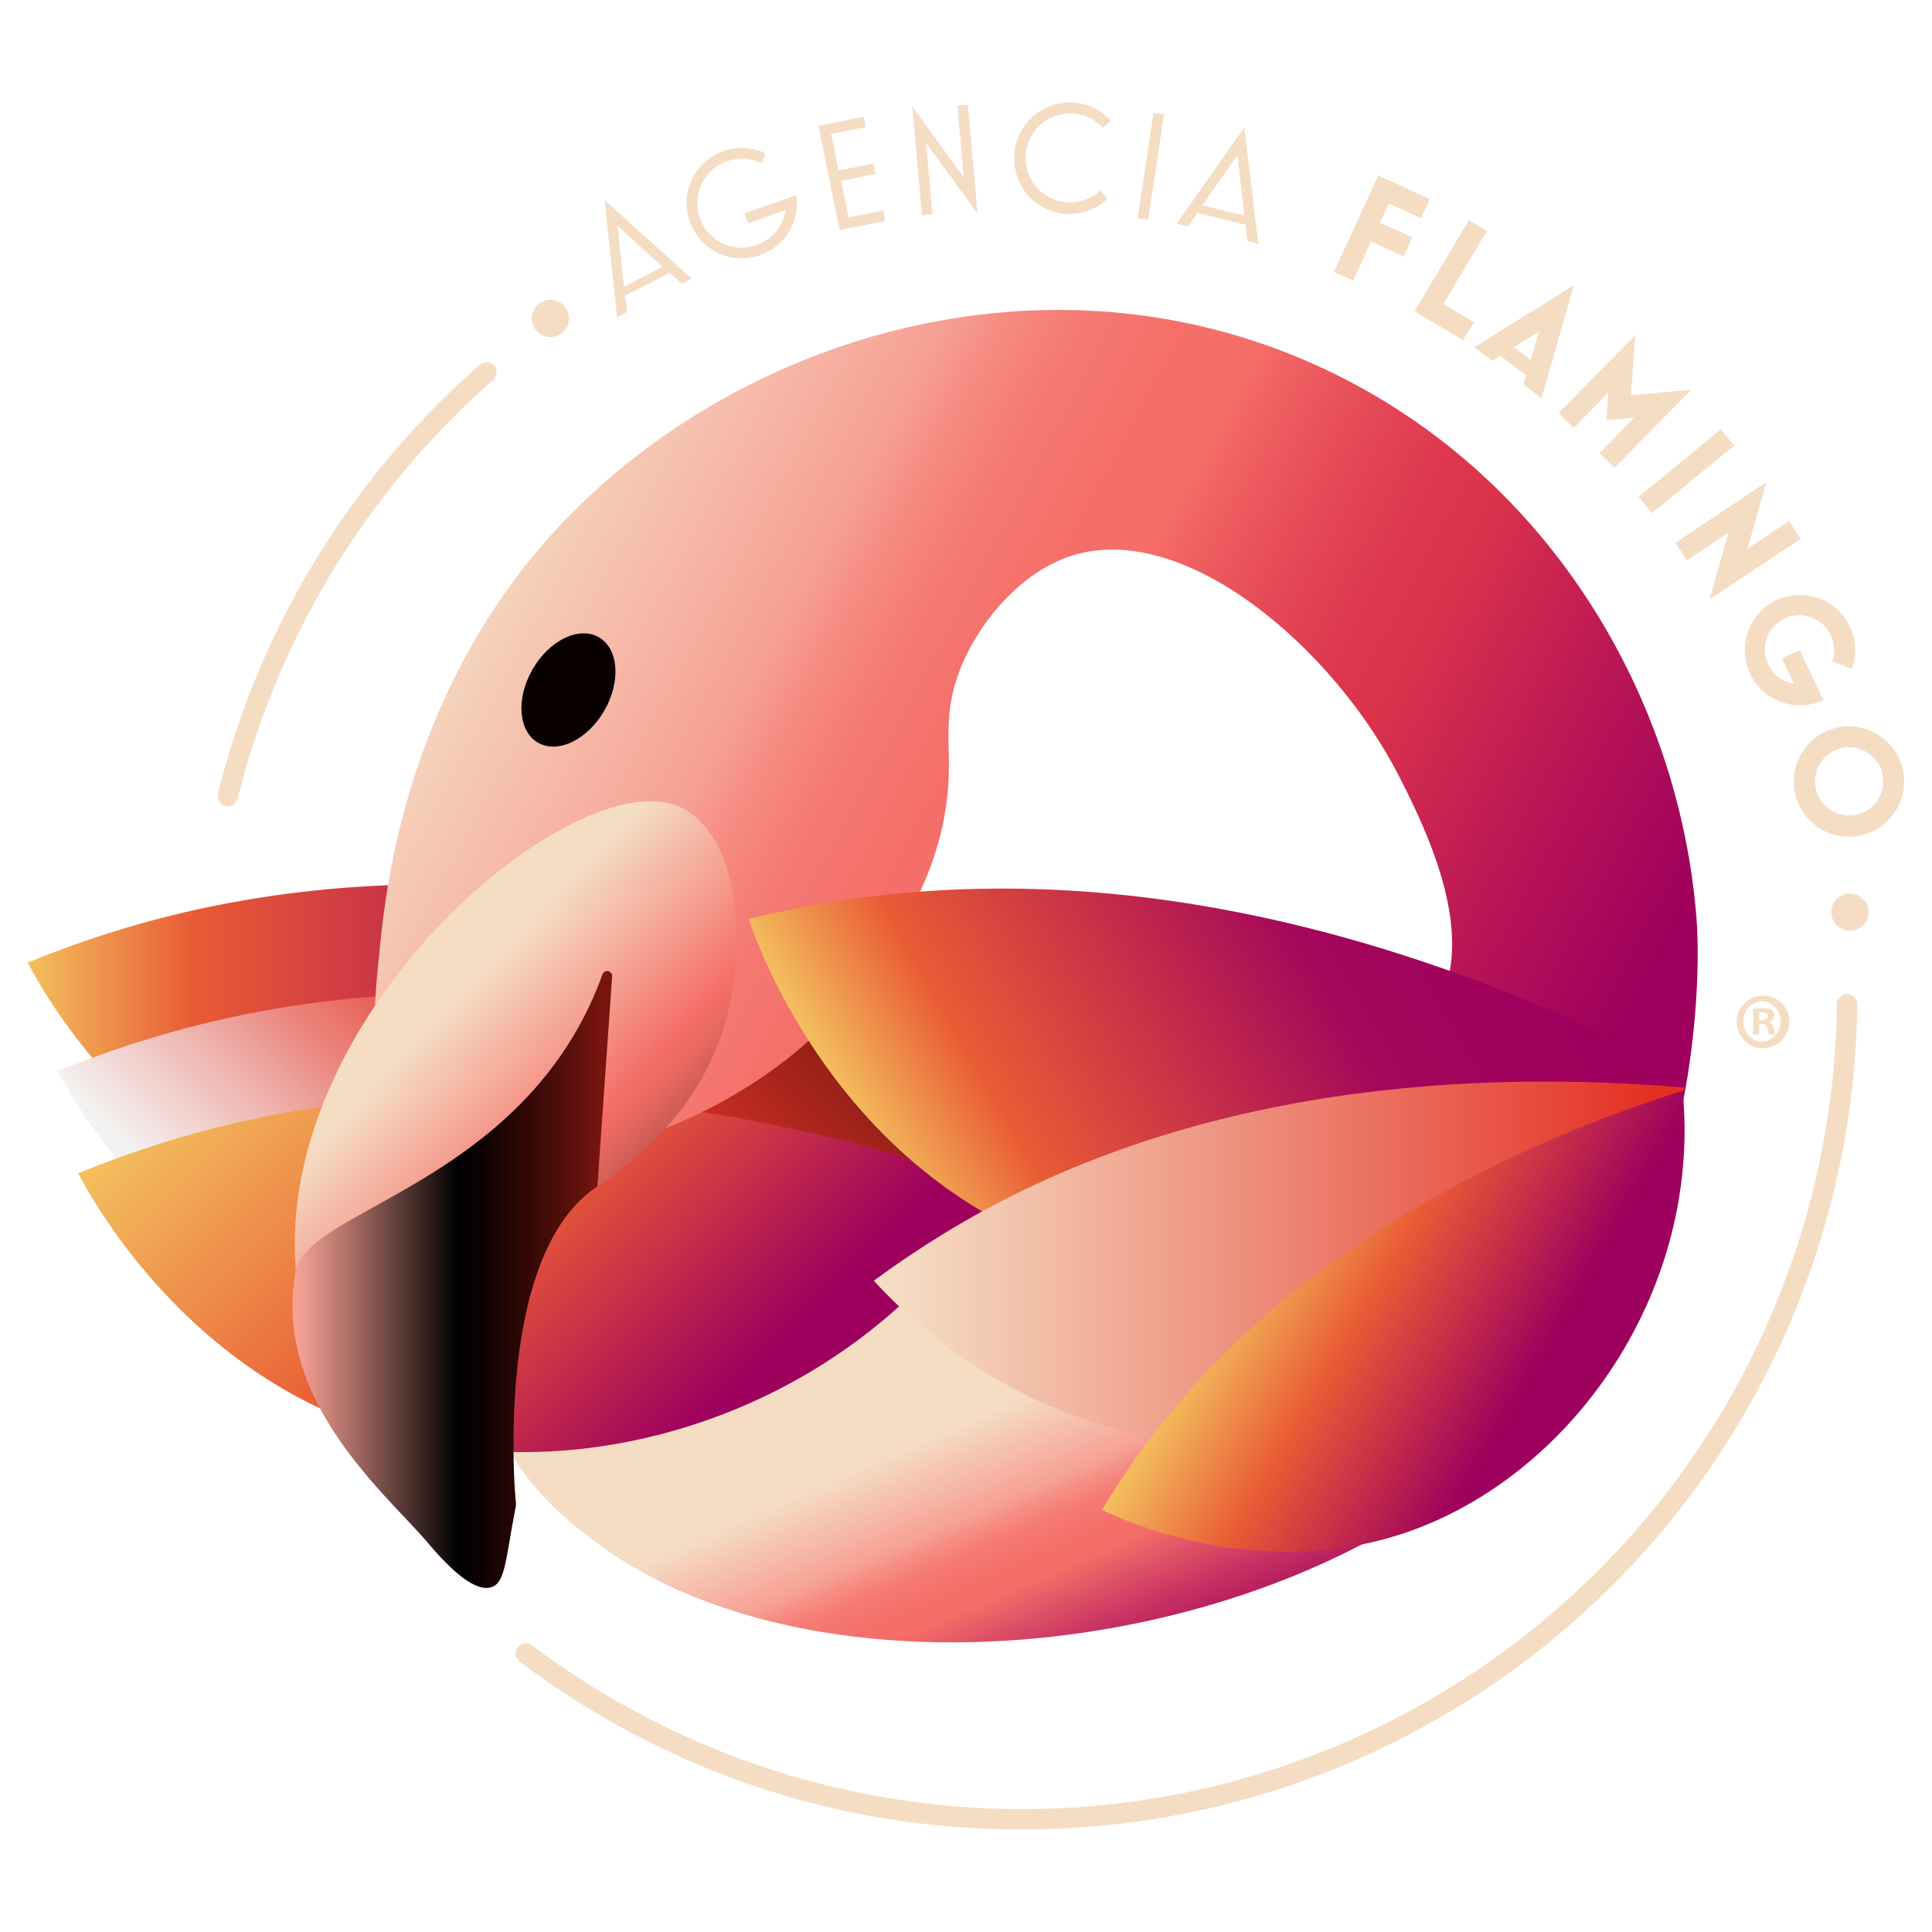 <svg xmlns="http://www.w3.org/2000/svg" xmlns:xlink="http://www.w3.org/1999/xlink" id="Capa_2" data-name="Capa 2" viewBox="0 0 280 280"><defs><style>.cls-1{fill:url(#Degradado_sin_nombre_319);}.cls-2{fill:url(#Degradado_sin_nombre_384);}.cls-3{fill:url(#Degradado_sin_nombre_349);}.cls-4{fill:url(#Degradado_sin_nombre_318);}.cls-5{fill:url(#Degradado_sin_nombre_372);}.cls-6{fill:#0a0000;}.cls-7{fill:url(#Degradado_sin_nombre_55);}.cls-8{fill:url(#Degradado_sin_nombre_354);}.cls-9{fill:url(#Degradado_sin_nombre_384-2);}.cls-10{fill:url(#Degradado_sin_nombre_330);}.cls-11{fill:url(#Degradado_sin_nombre_315);}.cls-12{fill:#f5ddc4;}</style><linearGradient id="Degradado_sin_nombre_319" x1="152.8" y1="200.34" x2="174.62" y2="250.4" gradientUnits="userSpaceOnUse"><stop offset="0" stop-color="#f5ddc4"/><stop offset=".24" stop-color="#f6a094"/><stop offset=".28" stop-color="#f68b82"/><stop offset=".33" stop-color="#f57a73"/><stop offset=".39" stop-color="#f5706b"/><stop offset=".46" stop-color="#f56d68"/><stop offset=".53" stop-color="#e35666"/><stop offset=".65" stop-color="#c53162"/><stop offset=".76" stop-color="#b0165f"/><stop offset=".86" stop-color="#a3065e"/><stop offset=".94" stop-color="#9e005d"/></linearGradient><linearGradient id="Degradado_sin_nombre_384" x1="3.99" y1="154.04" x2="137.25" y2="154.04" gradientUnits="userSpaceOnUse"><stop offset="0" stop-color="#f3c05e"/><stop offset=".18" stop-color="#e95b35"/><stop offset=".65" stop-color="#a3065b"/><stop offset=".91" stop-color="#9e005d"/></linearGradient><linearGradient id="Degradado_sin_nombre_349" x1="40.54" y1="192.32" x2="108.66" y2="124.2" gradientUnits="userSpaceOnUse"><stop offset=".03" stop-color="#f3f2f1"/><stop offset=".19" stop-color="#efbeb9"/><stop offset=".55" stop-color="#e53b2f"/><stop offset=".56" stop-color="#e5382c"/><stop offset=".99" stop-color="#77150e"/></linearGradient><linearGradient id="Degradado_sin_nombre_318" x1="42.95" y1="138.41" x2="112.15" y2="207.61" gradientUnits="userSpaceOnUse"><stop offset="0" stop-color="#f3c05e"/><stop offset=".51" stop-color="#e95b35"/><stop offset=".91" stop-color="#9e005d"/></linearGradient><linearGradient id="Degradado_sin_nombre_372" x1="67.99" y1="77.63" x2="236.99" y2="168.25" gradientUnits="userSpaceOnUse"><stop offset="0" stop-color="#f5ddc4"/><stop offset=".24" stop-color="#f6a094"/><stop offset=".28" stop-color="#f68b82"/><stop offset=".33" stop-color="#f57a73"/><stop offset=".39" stop-color="#f5706b"/><stop offset=".46" stop-color="#f56d68"/><stop offset=".48" stop-color="#f06363"/><stop offset=".56" stop-color="#e44856"/><stop offset=".62" stop-color="#dd384f"/><stop offset=".67" stop-color="#da324c"/><stop offset=".8" stop-color="#bb1855"/><stop offset=".94" stop-color="#9e005d"/></linearGradient><linearGradient id="Degradado_sin_nombre_55" x1="60.34" y1="150.8" x2="94.52" y2="183.46" gradientUnits="userSpaceOnUse"><stop offset="0" stop-color="#f5ddc4"/><stop offset=".39" stop-color="#f59286"/><stop offset=".57" stop-color="#f56d68"/><stop offset=".63" stop-color="#e96962"/><stop offset=".74" stop-color="#cb5d54"/><stop offset=".88" stop-color="#994b3c"/><stop offset=".92" stop-color="#8c4636"/></linearGradient><linearGradient id="Degradado_sin_nombre_354" x1="42.38" y1="185.45" x2="88.71" y2="185.45" gradientUnits="userSpaceOnUse"><stop offset=".02" stop-color="#f6a094"/><stop offset=".21" stop-color="#9b655d"/><stop offset=".52"/><stop offset=".59" stop-color="#0c0201"/><stop offset=".71" stop-color="#2a0705"/><stop offset=".88" stop-color="#5c100b"/><stop offset=".96" stop-color="#77150e"/></linearGradient><linearGradient id="Degradado_sin_nombre_384-2" x1="130.45" y1="174" x2="223.93" y2="120.04" xlink:href="#Degradado_sin_nombre_384"/><linearGradient id="Degradado_sin_nombre_330" x1="126.64" y1="182.77" x2="244.09" y2="182.77" gradientUnits="userSpaceOnUse"><stop offset=".03" stop-color="#f5ddc4"/><stop offset=".34" stop-color="#f0a591"/><stop offset=".96" stop-color="#e43024"/></linearGradient><linearGradient id="Degradado_sin_nombre_315" x1="183.37" y1="177.83" x2="230.02" y2="204.76" gradientUnits="userSpaceOnUse"><stop offset="0" stop-color="#f3c05e"/><stop offset=".34" stop-color="#e95b35"/><stop offset=".82" stop-color="#9e005d"/></linearGradient></defs><path class="cls-1" d="M210.11 140.72c-39.43-10.82-62-6.43-72.37.76-5.77 4-8.59 12.05-25.08 19.17C98.2 166.9 92.07 165.72 86.6 173c-6.19 8.18-31.69 27.85.49 51.06 31.47 22.69 92.67 16.74 126.37-10.74a80.51 80.51.0 0015.21-16.43"/><path class="cls-2" d="M137.25 141.48c-30.19-10.45-76.1-20.48-121-6.4C12 136.42 7.94 137.9 4 139.51c2.3 4.34 17.47 32 49.18 38.85C83.46 184.87 119.35 171.14 137.25 141.48z"/><path class="cls-3" d="M141.67 157.21c-30.19-10.45-76.1-20.47-121-6.39-4.25 1.33-8.35 2.82-12.29 4.42 2.29 4.35 17.46 32 49.17 38.85C87.89 200.6 123.78 186.87 141.67 157.21z"/><path class="cls-4" d="M144.62 172c-30.19-10.45-76.1-20.47-121-6.39q-6.37 2-12.29 4.43c2.29 4.34 17.46 32 49.17 38.84C90.84 215.36 126.73 201.62 144.62 172z"/><path class="cls-5" d="M213.46 213.27c35.42-28.88 32.67-76.66 32.45-79.66-2.42-33-22-65.66-55.07-80.64-39.2-17.77-83.41-4.31-109.16 22.62C59.21 99.1 56 128.26 55.13 136.56c-1.14 10.87-2.07 20.85 3.69 26.31 12.41 11.76 47.05 2.45 63.92-17.71 4.31-5.14 14.17-16.92 14.75-32.45.2-5.24-.72-9.32 1.48-15.24 2.56-6.89 8.55-14.15 15.73-16.72 16.51-5.91 38.67 13.13 48.19 32 2.93 5.8 9.09 18 7.22 28C145.11 140.72 213.46 213.27 213.46 213.27z"/><ellipse class="cls-6" cx="82.38" cy="100" rx="8.82" ry="6" transform="translate(-45.41 121.34) rotate(-60)"/><path class="cls-7" d="M98.4 116.89c-15.13-6.52-58.32 29.55-55.56 66.87C44.19 202 56.18 216.2 62 223.1c2.67 3.16 6.76 7.42 9.34 6.39 1.93-.77 1.93-4.07 3.44-11.8.0.0-5-34.69 10.33-44.74 12.78-8.36 22.12-19.67 21.63-38.36C106.57 127.18 104 119.29 98.4 116.89z"/><path class="cls-8" d="M88.71 141.56a.72.72.0 00-1.4-.32c-11 30.28-42.79 33.87-44.47 43C39.4 202.94 56.18 216.69 62 223.59c2.67 3.17 6.76 7.42 9.34 6.39 1.93-.76 1.93-4.06 3.44-11.8.0.0-3.58-36.16 11.8-46.22z"/><path class="cls-9" d="M244.63 155.89c-29.29-15.39-74.75-32.79-122.87-25.33-4.57.7-9 1.59-13.28 2.62 1.67 4.8 12.91 35.51 44.32 47.42C182.81 192 221.7 183.49 244.63 155.89z"/><path class="cls-10" d="M244.09 157.62c-28.84-2.45-71.39-1-107.64 21.37q-5.16 3.18-9.81 6.62c3 3.31 22.48 24.23 51.84 23.15C206.54 207.72 235 187.65 244.09 157.62z"/><path class="cls-11" d="M243.86 158.08c-23.72 7.51-57.06 22.6-78.54 52.27q-3.06 4.22-5.62 8.48c3.45 1.65 25.8 11.89 48.78 1.4 21.96-10.02 38-35.3 35.38-62.15z"/><path class="cls-12" d="M148.13 265.14A119.85 119.85.0 0175.32 240.8a1.48 1.48.0 01-.27-2.08h0a1.49 1.49.0 012.06-.27 118.1 118.1.0 00189.11-92.9 1.48 1.48.0 011.47-1.47h0a1.48 1.48.0 011.48 1.49 121 121 0 01-121 119.57z"/><path class="cls-12" d="M32.68 116.8h0a1.47 1.47.0 01-1.1-1.78A121.79 121.79.0 0169.52 52.88a1.48 1.48.0 012.09.16h0a1.48 1.48.0 01-.16 2.07 119 119 0 00-37 60.6A1.46 1.46.0 0132.68 116.8z"/><circle class="cls-12" cx="268.1" cy="132.2" r="2.7"/><circle class="cls-12" cx="79.77" cy="46.15" r="2.7"/><path class="cls-12" d="M259.32 148a3.81 3.81.0 11-3.79-3.7A3.72 3.72.0 01259.32 148zm-6.66.0a2.87 2.87.0 002.89 3 3 3 0 000-5.92A2.88 2.88.0 00252.66 148zm2.28 1.94h-.86v-3.7a7.33 7.33.0 011.42-.11 2.3 2.3.0 011.29.27 1 1 0 01.36.81.94.94.0 01-.77.86v0a1.11 1.11.0 01.68.91 2.71 2.71.0 00.27.92h-.92a3 3 0 01-.3-.9c-.07-.41-.29-.59-.76-.59h-.41zm0-2.1h.41c.47.0.86-.16.86-.54s-.25-.56-.79-.56a2.34 2.34.0 00-.48.0z"/><path class="cls-12" d="M89.43 46 87.62 29l12.66 11.4-1.46.75-1.75-1.6-6.45 3.29.27 2.37zm1-4.46L96 38.69 89.5 32.7z"/><path class="cls-12" d="M107.88 30.92l7.54-2.63A8 8 0 11111 22.24l-.68 1.4a6.58 6.58.0 00-4.93-.28 6.44 6.44.0 108.47 7.1l-5.45 1.9z"/><path class="cls-12" d="M121.69 33.35l-3.08-15.1 6.54-1.34.31 1.5-5 1 1.08 5.29 5.05-1 .31 1.5-5 1 1.09 5.31 5-1 .31 1.5z"/><path class="cls-12" d="M141.67 30.93l-7.45-10.2.92 10.35-1.53.13-1.39-15.77 7.45 10.25-.92-10.4 1.52-.13z"/><path class="cls-12" d="M147 22.54a8 8 0 018.37-7.67A7.92 7.92.0 01161 17.48l-1.15 1.05a6.45 6.45.0 10-.4 9.1l1.06 1.17A8 8 0 01147 22.54z"/><path class="cls-12" d="M164.88 31.6l2.3-15.24 1.51.23-2.3 15.24z"/><path class="cls-12" d="M170.55 32.4l9.76-13.93 2.07 16.88-1.59-.4-.27-2.36-7-1.75-1.34 2zm3.73-2.66 6.06 1.51-1-8.79z"/><path class="cls-12" d="M193.33 39.42l6.42-14 7.47 3.43-1.28 2.78-4.68-2.15L2e2 32.27l4.69 2.15-1.27 2.76L198.71 35l-2.6 5.67z"/><path class="cls-12" d="M205 45.12l7.89-13.23 2.63 1.57-6.33 10.6 4.43 2.64-1.57 2.63z"/><path class="cls-12" d="M213.66 50.33l14.45-9L223.4 57.7l-2.62-2 .39-1.31-3.75-2.84-1.15.74zm5.76.0 2.42 1.83 1.2-4.09z"/><path class="cls-12" d="M225.87 59.86 237 48.56l-.62 8.72 8.71-.78L234 67.8l-2.19-2.14 5-5.12-4 .35.28-4-5 5.13z"/><path class="cls-12" d="M237.48 72l11.91-9.78 1.94 2.36-11.9 9.79z"/><path class="cls-12" d="M247.77 86.86l2.72-9.65-6 4-1.69-2.55L256 69.87l-2.73 9.65 6-4L261 78.08z"/><path class="cls-12" d="M260.83 94.22l3.43 7.24a8 8 0 114.14-4.56l-2.87-1a5.05 5.05.0 00-.19-3.8 5 5 0 10-5.35 7l-1.74-3.68z"/><path class="cls-12" d="M265.78 105.57a8 8 0 11-5.51 9.91A8 8 0 01265.78 105.57zM269.32 118a4.94 4.94.0 10-6.08-3.4A4.92 4.92.0 00269.32 118z"/></svg>